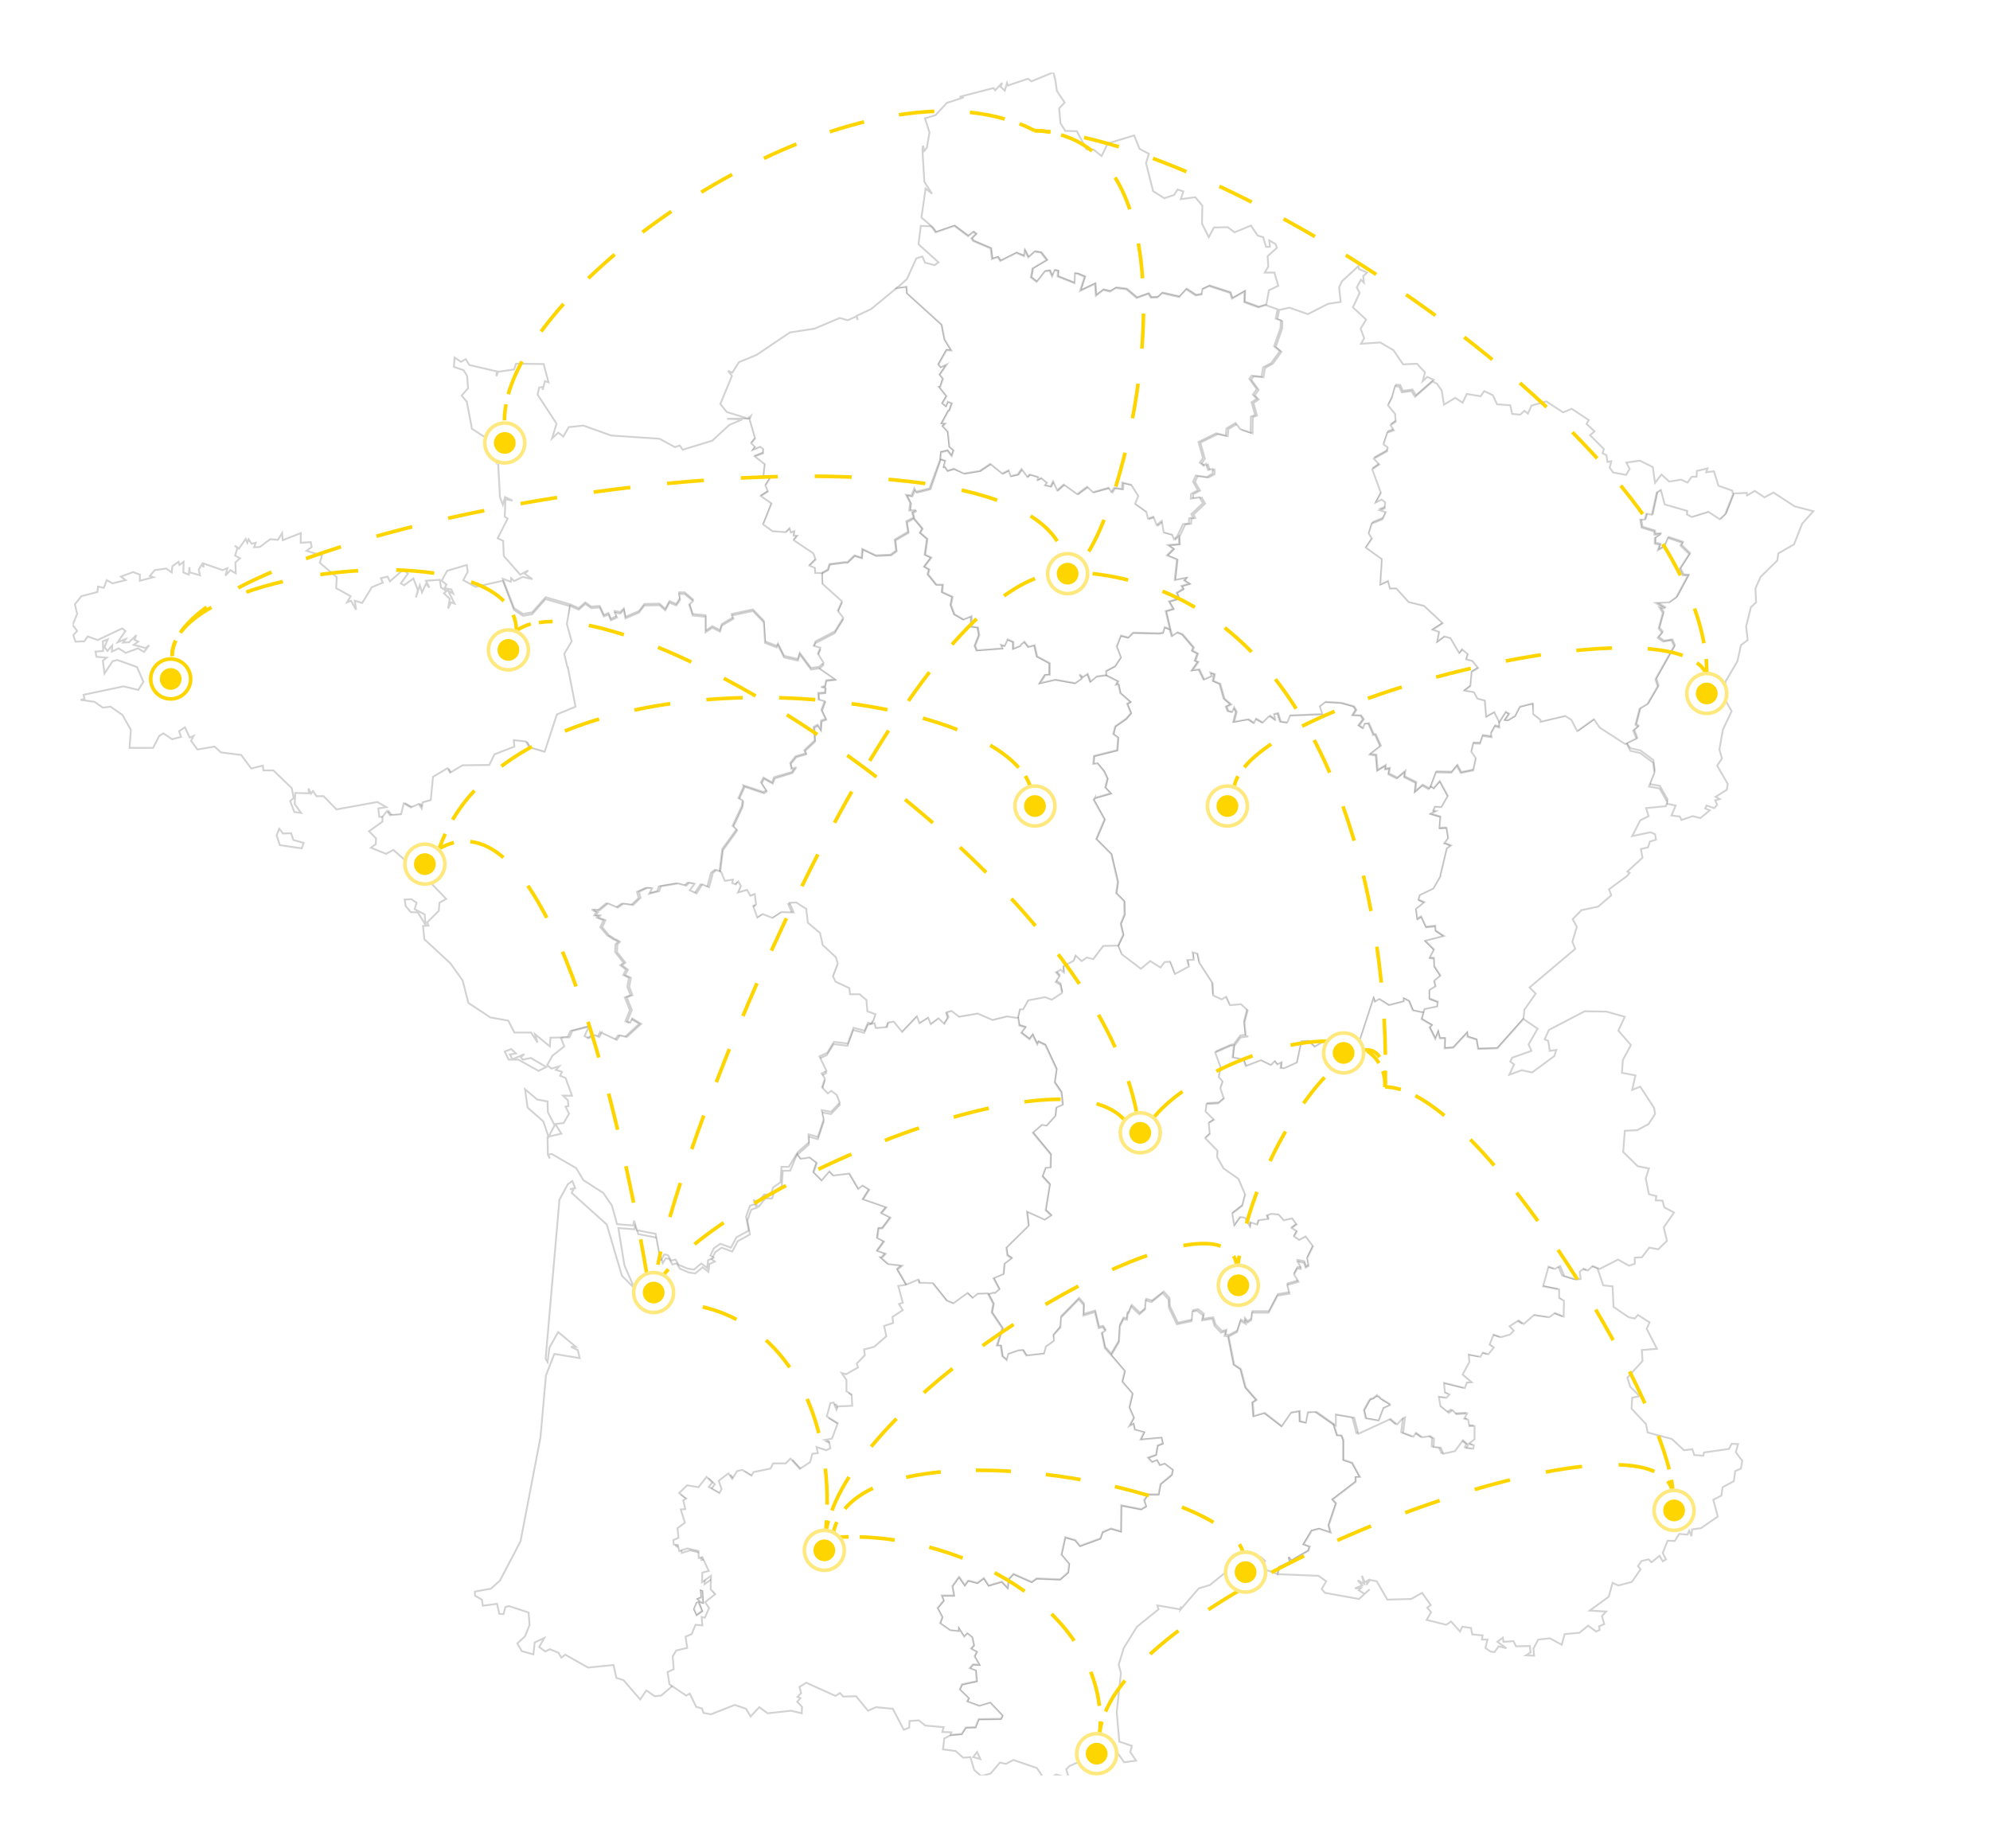 <?xml version="1.0" encoding="UTF-8"?>
<svg width="548" height="509" viewBox="0 0 548 509" fill="none" xmlns="http://www.w3.org/2000/svg">
<g clip-path="url(#clip0_60_1869)" filter="url(#filter0_d_60_1869)">
<path d="M447.787 204.655L450.888 203.148L450.002 200.93L451.243 199.866L450.622 199.334L451.774 194.899L453.901 193.658L456.736 188.78L456.116 186.829L461.255 177.693L460.546 176.097L458.243 176.452L456.736 175.387L457.888 173.968L457.002 172.815L458.154 168.558L457.179 166.962L458.774 167.316L456.205 165.809L459.926 165.631L461.875 164.212L465.065 158.27L463.647 158.181L462.761 156.496L465.42 152.328L463.027 150.022L463.47 149.223L459.572 147.893L458.597 150.288L456.825 151.263L457.268 149.756L455.939 149.489V147.893L457.534 146.829L455.85 147.006L455.762 146.119L452.306 145.055L451.952 142.838H453.192L453.635 141.241L455.141 141.507L456.47 135.388L457.622 134.678L458.686 138.669L464.888 140.443L464.799 141.419L466.128 142.128L470.736 140.709L473.837 142.749L475.343 141.33L477.47 135.92L481.014 135.742L481.103 136.452L483.229 135.21L485.887 136.984L488.368 135.654L494.216 139.467L499.355 140.798L496.254 144.257L494.039 149.933L489.698 152.416L489.432 154.367L484.824 158.891L483.406 162.084L483.584 165.897L482.166 167.228L480.837 172.549L481.28 176.274L479.419 177.693L478.445 182.128L475.166 187.715L474.9 192.505L476.85 195.875L474.457 200.93L473.483 206.429L474.192 208.913L472.862 210.864L475.786 215.919L475.521 217.516L472.419 219.467L473.571 220.088L472.331 220.443L472.862 221.684L472.065 222.571L469.939 221.862L469.584 222.66L470.825 223.192L468.255 225.321L466.128 224.788L463.027 225.853L462.584 224.877L460.28 224.611L461.432 221.862L458.863 221.329L459.217 220.176L457.091 216.451L454.167 215.919L455.673 212.106L455.319 209.356L451.774 206.695L449.028 206.075L447.787 204.655Z" fill="white" stroke="#1E1E1E" stroke-opacity="0.2" stroke-width="0.5"/>
<path d="M219.54 317.826L220.426 318.979L222.907 318.624L224.856 320.132L223.97 322.704L226.185 324.921L228.311 322.438L229.375 323.591L233.805 323.058L236.286 327.227L237.438 326.34L239.299 327.493L237.615 330.154L243.995 332.371L242.666 333.968L245.146 335.209L242.931 338.136L241.868 338.225L241.514 340.797L243.374 341.772L241.514 344.344L243.729 345.143L242.666 346.296H242.488L244.438 347.981L248.248 348.424L247.007 349.489L249.577 353.923L248.159 354.721L248.336 355.342L249.4 359.333L248.336 359.688L249.4 361.373L246.564 363.236L246.741 364.921L244.26 365.719L244.881 368.557L241.514 371.484L238.767 372.194L238.944 373.79L236.729 376.096L237.083 377.16L233.805 379.023L232.565 378.668L233.894 380.619V383.723L235.311 384.61L235.488 387.715L231.413 387.892L231.058 388.779L230.261 386.828L229.375 387.005L228.4 390.641L231.413 392.504L229.818 396.761L227.868 397.116L229.02 397.559L229.375 399.422L228.223 399.954L225.565 399.067L225.919 400.752L224.413 400.93L223.793 403.235L220.957 405.098L218.388 402.26L217.059 403.59H213.603L212.894 405.009L208.198 405.985L207.666 406.961L205.097 405.364L203.679 405.719L202.35 407.847L201.287 406.34L198.629 408.38L199.426 410.686L198.806 411.75L195.882 410.065L196.857 408.823L195.262 407.315L193.046 410.153L189.945 409.621L187.73 411.75L189.679 413.258L188.882 413.79L189.414 416.184L188.173 416.273L189.325 419.909L187.287 421.417L187.553 424.078L186.135 424.699L186.224 425.94L187.376 426.029L187.73 427.714L190.034 427.005L193.046 427.714L193.135 429.666L194.11 429.399L195.882 433.213L194.11 433.657L194.021 436.317L196.502 434.544L196.413 438.269L197.654 439.599L194.907 441.816L195.97 443.413L194.819 446.073L193.933 445.896L194.11 448.202L192.249 448.025L191.186 450.597L189.502 451.306L189.945 454.41L186.933 455.12L185.958 456.716L186.224 460.264L184.54 461.062L185.072 464.433L182.059 467.005L180.287 467.182L177.984 465.586L176.3 468.069L171.693 462.747L169.743 462.127L168.946 458.579L161.946 459.288L155.655 455.741L154.592 456.539L153.794 455.209L151.402 454.233L150.161 454.854L148.478 453.612L149.896 451.129L147.237 452.37L146.883 455.652L143.693 454.765L142.453 452.637L144.579 450.685L145.82 447.581L145.554 444.122L140.149 442.348L139.174 442.614L138.643 444.566L137.491 444.477L136.871 441.728L132.972 442.26L132.706 440.575L130.845 439.51L130.757 438.357L135.187 437.559L137.668 435.342L143.339 424.521L148.832 395.874L150.339 378.845L152.642 372.903L159.642 374.056L159.111 371.839L157.25 370.952H158.579L153.706 366.872L151.313 371.129L150.782 375.12L150.25 374.233L154.06 330.42L156.364 326.163L157.604 325.276L158.402 327.227L156.984 327.493L157.959 327.582L157.427 328.557L167.085 337.249L171.25 351.351L174.705 354.81L171.958 348.513L170.275 338.225L174.705 338.579L174.971 337.249L175.768 339.91L180.908 340.885L181.794 345.675L181.882 345.941L182.502 347.892L183.3 346.562L184.275 346.739L185.161 348.247L186.401 347.981L187.199 349.4L189.679 350.464L191.452 350.73L193.489 349.045L195.084 350.287L195.35 348.158L196.857 347.449L195.97 346.828L196.945 344.877L198.717 343.635L201.641 344.699L203.147 341.861L206.515 339.999L205.806 336.185L206.869 333.169L208.375 332.637L207.844 331.484L208.907 332.371L210.768 330.065H212.628L213.249 328.114L215.286 326.695L215.552 322.438H217.59L219.54 317.826ZM193.578 441.461L193.401 438.269L193.046 438.091L193.224 439.954L192.16 440.397L193.046 441.284L193.578 441.461ZM192.16 441.373L191.895 441.55L191.186 443.235L191.895 444.832L193.401 443.767L192.515 441.55L192.338 441.373H192.16Z" fill="white" stroke="#1E1E1E" stroke-opacity="0.2" stroke-width="0.5"/>
<path d="M280.234 280.221L280.854 277.56H281.74L283.158 275.076L287.765 274.19L289.626 274.899L292.462 273.037L292.019 270.819L290.689 270.021L291.753 268.425L290.778 267.36L292.107 266.651L292.905 267.36L292.816 265.675L295.651 264.167L296.183 262.748L297.866 264.256L299.284 263.28L301.056 263.724L303.803 260.088L307.879 259.999L308.854 262.305L314.081 266.296L316.651 264.167L319.486 265.941L320.638 264.433L322.144 264.345L323.473 267.715L327.283 265.675L326.84 263.901L328.613 263.813L328.347 261.773L329.676 262.127L330.207 264.7L333.84 270.287L334.018 273.657L336.321 274.722L337.562 274.012L338.625 276.318L341.638 276.052L343.498 277.737L342.612 281.107L342.967 284.832L343.675 284.921L341.549 285.187L339.777 287.582L339.511 287.671H339.157L334.904 289.533L336.41 293.613L335.878 296.362L336.941 297.604L336.321 299.467L337.296 302.305L335.701 303.635L332.511 303.812L332.245 305.941L334.549 308.247L333.131 309.045L333.397 312.061L332.157 313.214L335.524 316.673L335.435 318.447L337.119 321.551L341.195 324.389L343.055 328.735L342.258 331.839L339.511 333.968L340.043 337.16L341.638 334.943L343.055 335.12L344.296 337.426L344.384 336.273L346.245 336.983L346.599 335.83L349.258 335.475L348.903 334.5L350.144 334.056L352.182 334.234L353.599 335.83L355.903 335.298L357.144 336.983L355.814 337.959L357.232 338.846L356.435 340.265L357.764 341.24L359.624 340.265L361.662 342.925L360.068 346.207L360.422 348.336L359.624 348.779L359.181 347.36L357.409 347.005L358.295 348.602V349.045L357.321 348.956L356.435 350.553L357.675 352.593L354.574 353.48L355.194 355.874L351.916 356.406L349.435 361.107H344.916L344.65 363.147L343.587 363.857L342.967 363.147L343.144 364.211L341.726 363.413L340.752 366.429L338.448 367.67L337.473 367.493L337.739 366.251L336.498 366.606L334.726 364.743L334.106 362.792L331.271 363.236L331.537 361.817L329.942 360.575L328.613 360.841L328.435 363.413L324.36 364.3L322.144 359.688L322.056 357.471L320.461 355.697L317.271 358.18L315.676 357.737L315.499 360.22L313.904 361.551L311.689 359.422L310.891 361.373H310.537L310.36 363.058L309.385 362.881L308.411 364.832L308.145 369.178L306.018 372.814L304.335 370.952L303.449 366.783L304.423 366.162L303.803 365.187L302.651 365.364L301.588 360.93L298.398 361.905L298.487 358.978L297.158 357.471L292.284 362.437L292.107 365.187L290.158 367.67L290.512 369.355L288.297 370.952L287.677 372.903L282.804 373.435L281.829 371.927L280.677 372.016L277.842 372.992L277.399 374.677L276.158 373.613L275.715 370.686L274.652 370.597L276.158 365.808L273.234 361.462L273.677 359.067L272.171 356.229L273.589 355.874L273.943 355.963L275.183 354.899L273.589 351.883L276.335 350.73L276.601 347.892L278.55 346.384L277.399 345.586L277.133 343.457L283.247 337.426L282.804 333.524L287.677 335.741L289.449 334.588L287.943 333.169L289.095 326.074L287.057 323.857L287.943 321.462L289.272 321.373L289.36 317.826L284.398 311.795L286.879 309.666H287.057L288.208 309.843L290.601 307.183L290.867 304.877L292.639 304.078L292.284 300.708L290.424 297.959L290.955 294.322L287.854 287.671L285.993 286.784L285.639 287.493L284.398 284.921L283.512 286.074L281.209 284.3L282.361 282.793L280.677 282.26L280.234 280.221Z" fill="white" stroke="#1E1E1E" stroke-opacity="0.2" stroke-width="0.5"/>
<path d="M378.055 202.172L376.726 199.157L375.485 199.334L375.131 200.487L374.068 199.777L375.308 198.092L374.599 197.028L372.384 196.939L373.27 195.52L372.65 194.545L369.195 193.569L364.764 193.303L363.169 194.545L363.878 196.673L355.018 197.028L354.22 198.979L352.448 198.713L351.739 196.407L350.587 196.673L350.853 198.092L349.524 197.117L349.081 197.383L347.486 198.979L345.625 197.915L345.094 199.068L343.588 198.092L339.6 198.802L340.309 196.052L339.6 194.811L339.069 196.052L338.005 195.786L337.562 194.633L338.803 194.012L336.942 192.416L335.79 188.336L333.93 187.538L334.284 185.675L333.043 185.232L333.398 186.208L331.36 187.095L330.031 184.345L328.17 184.611L329.765 182.305L328.968 181.95L329.676 179.999L328.17 179.201L328.525 178.314L325.423 174.678L324.006 174.146L322.588 175.121L322.056 173.347L320.639 172.815L320.196 174.323L319.132 174.5L311.955 174.323L310.626 175.653L308.588 175.121L307.437 178.137L308.588 181.152L306.993 183.547L304.513 184.877V186.03L307.88 187.715L307.348 188.691L308.057 188.602L308.588 190.997L311.335 193.392L310.449 193.924L311.512 196.496L310.272 197.915L310.095 198.092L307.171 200.132L306.639 202.261L307.968 203.236L307.702 206.695L301.323 208.292L301.146 210.509L302.297 210.332L304.07 212.46L305.044 214.5L304.424 216.984L305.93 218.58L301.677 219.822V219.644L301.234 220.354L304.247 225.764L301.943 231.174L306.107 235.343L307.88 242.97L307.437 246.074L309.652 248.292L309.74 251.928L308.677 254.5L309.386 257.515L307.968 260.531L308.943 262.837L314.171 266.828L316.74 264.7L319.575 266.473L320.727 264.966L322.234 264.877L323.563 268.247L327.373 266.207L326.93 264.433L328.702 264.345L328.436 262.305L329.765 262.66L330.297 265.232L333.93 270.819L334.107 274.189L336.41 275.254L337.651 274.544L338.714 276.85L341.727 276.584L343.588 278.269L342.701 281.64L343.056 285.365L343.765 285.453L341.638 285.719L339.866 288.114L339.512 291.396L342.524 292.016L343.144 293.79L347.309 292.194L350.056 293.524L351.119 292.46L351.828 293.347L352.891 292.815L352.714 294.322L353.689 294.411L357.233 292.815L358.473 286.961L360.423 286.872L362.106 288.469L364.498 287.05L366.359 288.557L367.068 286.695L368.663 286.429L369.815 287.848L368.663 288.912L370.789 290.243L370.169 292.283L371.587 293.436L372.384 293.258L378.321 275.076L378.675 276.052L379.916 275.342L382.574 276.939L386.65 275.875V275.076L388.067 275.786L389.131 278.358L392.055 278.979L392.409 278.092L395.865 277.382L396.042 276.052L393.738 275.165V272.859L395.422 271.795L395.067 270.287L396.751 268.868L395.067 266.296L394.979 263.99L393.827 263.901L394.979 261.684L392.586 259.289L397.725 257.959L395.422 256.451L395.333 255.121L392.764 255.387L391.434 252.549L390.371 253.17L390.017 250.509L392.321 248.646L390.726 247.937L391.08 246.695L394.801 244.921L396.751 241.551V241.285L398.523 233.835L399.675 233.037L397.991 232.327H397.903L398.877 230.997L398.434 228.159L398.257 228.07L396.751 228.159H396.485L396.751 225.054L394.093 224.256L395.599 223.547L394.801 223.369L395.245 222.394L397.017 222.482L398.789 219.378L396.485 215.121L394.801 217.072L394.004 216.54L393.384 217.338L391.612 216.363L389.574 218.137L389.84 215.653L386.65 214.057L386.827 212.549L384.612 214.411L382.308 213.259L382.574 211.751L381.422 211.928V210.953L379.207 212.283L378.853 208.114L377.258 207.848L380.093 205.631L378.675 202.438H378.055V202.172Z" fill="white" stroke="#1E1E1E" stroke-opacity="0.2" stroke-width="0.5"/>
<path d="M76.885 228.247L77.948 229.578L80.163 229.489L80.783 231.352L83.619 232.15L83.087 233.658L77.062 232.771L76.176 230.11L76.885 228.247ZM77.682 146.829L77.859 148.78L82.821 146.829V149.489L85.568 149.312L85.834 150.642L84.416 151.707L88.669 153.037L88.049 154.988L92.745 158.979L92.568 161.995L96.555 164.212L95.581 165.897L96.644 165.454L98.061 167.937L97.707 165.454L99.745 166.075L102.403 161.729L105.416 160.487L104.884 159.245L106.745 158.802L107.365 160.132L111.086 156.851L112.327 158.004L110.378 160.665L111.264 161.197L113.833 159.334L115.074 162.527L114.542 164.567L115.605 161.197L116.226 163.148L117.289 160.842L118.263 161.818L117.289 159.955L121.099 159.689L121.453 161.818L122.96 162.793L122.251 163.414L123.846 164.922L123.403 167.582L124.2 165.897L125.175 166.252L123.403 162.704L124.82 163.503L124.289 162.35L122.428 161.995L122.96 161.019L121.63 159.955L123.137 157.206L128.542 155.609L128.808 157.472L127.567 159.778L130.934 161.64L138.466 159.955L141.567 168.026L144.048 169.622L146.529 169.179L150.25 165.01L156.984 166.962L156.541 172.194L157.87 176.984L155.832 180.443L156.63 183.902L156.807 184.079L158.933 194.988L153.794 197.117L150.427 207.405L146.174 206.163L145.288 204.567L141.921 204.212L142.098 205.986L136.605 208.114L135.187 211.041L127.833 211.13L124.377 213.17L123.668 211.928L119.681 214.323L119.15 220.443L116.934 221.063L116.669 222.749L115.871 221.507L113.656 222.482L111.707 221.329L110.998 224.345L107.897 224.611L107.099 223.458L105.859 225.054L104.441 224.966L104.175 222.66L106.39 222.305L103.909 220.886L92.656 222.926L89.112 219.29H87.163L86.188 217.87L85.657 218.58L84.948 217.161L85.125 218.491L81.315 218.403L81.138 221.418L82.91 223.901L81.049 223.635L79.897 220.62L80.872 219.822L80.34 217.072L75.29 212.194H72.543L72.366 210.864L69.176 211.662L66.429 207.937L60.847 207.228L59.075 205.631L54.379 206.429L52.607 204.035L53.316 202.704L52.252 203.148L50.923 200.31L49.328 201.374L49.86 202.97L47.379 203.591L44.987 201.995L43.835 202.704L42.151 205.986H35.683L36.038 201.019L33.734 196.939L30.455 194.633L28.329 194.899L26.025 193.303L22.215 192.771L23.278 192.505L23.013 191.352L34 189.046L38.075 190.021L39.493 187.804L37.721 183.724L32.316 181.773L30.987 182.128L28.772 185.498L28.329 181.95L29.392 181.152L26.557 180.886L26.291 179.467L28.418 179.29L28.329 176.629L29.658 176.097L28.772 178.225L29.569 179.29L30.898 177.782L30.81 179.467L32.671 178.58L34.62 179.822L37.987 178.58L39.67 179.556L41.088 177.693L40.113 178.491L36.835 177.605L38.075 176.718L37.012 176.186L37.544 174.944L35.506 176.895L33.911 176.984L34.62 176.008L32.405 176.895L34.531 173.791L33.645 173.081L26.911 176.274L24.165 175.299L23.19 176.629L20.797 176.718L20.177 174.944L21.241 173.791L20 172.106L21.241 169.09L20.62 166.429L22.392 164.212L26.823 163.059L27 161.551L28.595 161.906L29.392 159.778L30.987 160.665L34.62 159.778L33.291 158.802L36.658 157.56L38.519 158.27V159.955L42.24 158.979L41.265 158.625L42.594 157.028L45.784 156.585L47.291 157.649L47.468 155.964L49.151 154.722L49.417 155.609L50.569 154.722L50.48 157.649L51.987 158.27L52.164 156.23L52.252 157.649L55.088 158.447L54.733 156.851L55.619 155.432L56.062 156.23L55.974 155.166L61.29 157.028L62.619 156.496L62.088 158.536L63.417 157.028L64.923 157.915L64.834 154.9L66.075 153.747L64.746 153.037L65.366 150.908L64.657 150.288L65.809 151.086L67.67 148.425L68.113 149.489L68.467 148.514L69.265 149.755L70.416 149.489L69.974 150.731L71.568 150.642L74.404 148.514L76.53 148.691L77.682 146.829Z" fill="white" stroke="#1E1E1E" stroke-opacity="0.2" stroke-width="0.5"/>
<path d="M251.615 142.838L253.919 145.587L253.298 146.74L255.248 148.425L254.627 152.771L256.311 153.569L254.45 156.053L255.779 156.851L255.425 158.181L257.729 161.019H259.501L259.324 163.059L262.159 164.39L261.716 166.607L262.691 169.179L265.172 170.598L267.387 169.711L267.298 172.549L269.159 172.815L269.513 174.944L268.361 177.871L268.893 179.112L275.893 178.58L275.45 177.605L276.513 177.871L277.31 176.097L278.905 176.806V178.669L280.855 177.871L281.032 177.516L281.918 176.718L283.07 178.137L284.753 177.693L285.462 180.798L288.918 182.66V185.853L287.677 185.942L286.26 188.159L290.513 187.183L295.918 188.159L297.69 186.917L297.069 185.764L298.044 186.474L299.373 185.587L300.171 187.715L301.854 186.296L304.424 185.942L307.791 187.627L307.259 188.602L307.968 188.514L308.5 190.908L311.246 193.303L310.36 193.835L311.424 196.407L310.183 197.826L310.006 198.004L307.082 200.044L306.55 202.172L307.879 203.148L307.614 206.607L301.234 208.203L301.057 210.42L302.209 210.243L303.981 212.372L304.955 214.412L304.335 216.895L305.841 218.491L301.588 219.733V219.556L301.145 220.265L304.158 225.675L301.854 231.086L306.019 235.254L307.791 242.881L307.348 245.986L309.563 248.203L309.651 251.839L308.588 254.411L309.297 257.427L307.879 260.442L303.804 260.531L301.057 264.167L299.285 263.724L297.867 264.7L296.183 263.192L295.652 264.611L292.816 266.119L292.905 267.804L292.108 267.094L290.779 267.804L291.753 268.868L290.69 270.464L292.019 271.263L292.462 273.48L289.627 275.343L287.766 274.633L283.158 275.52L281.741 278.003H280.855L280.234 280.664L277.133 280.221L273.146 281.196L269.07 279.422L263.931 280.309L261.893 278.713L260.564 279.068L261.007 280.398L259.855 282.26L258.26 280.753L256.134 282.349L255.425 280.575L253.033 282.083L252.324 280.221L248.248 284.478L245.944 281.64L244.438 281.906L244.083 283.147L240.982 283.413L240.628 282.083L239.476 282.349L240.185 281.462L240.716 279.777L238.501 278.979L238.235 275.875L236.375 274.278H233.717L233.539 272.593L229.729 270.731L229.021 269.223L230.35 265.764L229.818 263.99L226.185 260.62L225.476 257.338L222.109 254.5L221.666 250.686L218.919 248.912L217.059 249.001L218.211 251.662L214.844 251.573L212.363 253.17L209.705 252.105L208.198 253.081L207.046 249.888L207.844 249.445L207.489 246.607L206.249 247.05L205.363 245.454L202.882 246.163L203.679 244.389L202.971 243.148L202.262 243.946L201.287 243.591L201.464 242.615L199.249 242.97L198.274 240.575L199.072 234.19L202.971 228.78L201.907 227.804L204.477 222.305L204.654 220.797L203.502 220.176L204.92 217.072L204.831 216.629L210.413 218.491L211.122 218.048L209.705 215.831L210.413 214.5L212.806 215.831L213.337 214.412L218.211 212.904L219.008 211.751L218.122 212.017L217.768 210.42L219.274 208.558L222.021 207.76L221.666 206.873L224.502 204.212L224.236 200.487L225.299 199.866L226.097 201.108L226.274 198.713L227.514 198.27L226.362 195.786L227.248 193.392L225.565 192.948L225.476 191.086L227.248 190.908L227.337 189.667L226.185 189.401L227.16 189.134L227.514 187.538L229.907 187.272L225.565 184.256L226.717 183.192L225.122 180.62L225.831 179.024L223.97 178.403L224.502 177.161L229.818 174.412L232.122 170.687L230.615 168.647L231.767 166.075L226.362 161.197L226.274 158.004L228.046 157.028L228.489 155.52L232.653 154.988H233.451L235.4 153.126L237.349 153.747L237.615 151.352L241.337 153.126L245.413 152.948L246.919 151.884L246.564 148.869L250.197 146.74L249.754 143.902L251.615 142.838Z" fill="white" stroke="#1E1E1E" stroke-opacity="0.2" stroke-width="0.5"/>
<path d="M374.245 74.102L376.46 75.077L375.396 76.053L375.574 77.827L374.776 77.029L373.624 79.157L374.422 80.665L372.561 84.656L376.194 88.026L374.688 90.51L375.662 93.17L374.776 94.678L380.093 94.323L383.725 96.452L386.384 100.354L390.194 100.177L392.409 102.572L391.788 104.966L393.029 103.813L394.801 104.612L389.928 108.869L388.953 107.272L386.295 107.627L385.586 106.031L384.434 105.942L383.637 108.78L383.548 109.135L382.485 111.175L384.434 113.569L384.611 115.698L383.194 116.674L384.08 118.093L382.308 118.714L381.244 121.906L382.396 122.793L382.219 123.858L378.586 125.898L380.093 127.494L378.143 128.824L380.536 135.299L379.118 137.96L380.713 137.161L381.687 137.871L381.599 139.556L380.181 140.088L381.865 140.62L380.979 142.571L378.143 143.724L377.877 144.168L377.08 146.74L377.966 148.159L376.283 150.642L380.713 153.835L380.27 160.842L382.396 159.866L382.928 161.906H384.7L388.067 165.631L392.32 166.696L397.459 171.485L394.712 173.259L396.485 173.88L395.953 176.54L397.902 175.121L399.586 175.565L401.978 179.645L402.776 178.669L404.37 179.999L403.927 181.418L405.611 181.862L407.206 183.813L405.434 184.877L405.079 188.78L403.484 190.021L406.054 190.465L407.029 192.239L409.067 192.771L409.421 197.205L411.636 195.964L413.054 198.713V200.132L411.813 199.777L410.75 201.729L410.927 202.793L408.446 202.438L407.737 204.567L405.877 204.478L405.345 206.784L406.586 208.558L405.877 211.928L402.421 212.638L401.358 210.686L399.852 212.549L395.599 212.46L394.181 216.274L393.561 217.072L391.788 216.097L389.751 217.87L390.016 215.387L386.827 213.791L387.004 212.283L384.789 214.145L382.485 212.992L382.751 211.485L381.599 211.662V210.686L379.384 212.017L379.029 207.848L377.434 207.582L380.27 205.365L378.852 202.172H378.32L376.991 199.157L375.751 199.334L375.396 200.487L374.333 199.777L375.574 198.092L374.865 197.028L372.65 196.939L373.536 195.52L372.916 194.545L369.46 193.569L365.03 193.303L363.435 194.545L364.144 196.673L355.283 197.028L354.486 198.979L352.713 198.713L352.005 196.407L350.853 196.673L351.119 198.092L349.789 197.117L349.346 197.383L347.752 198.979L345.891 197.915L345.359 199.068L343.853 198.092L339.866 198.802L340.575 196.052L339.866 194.811L339.334 196.052L338.271 195.786L337.828 194.633L339.068 194.013L337.208 192.416L336.056 188.336L334.195 187.538L334.549 185.676L333.309 185.232L333.663 186.208L331.625 187.095L330.296 184.345L328.436 184.611L330.03 182.305L329.233 181.95L329.942 179.999L328.436 179.201L328.79 178.314L325.689 174.678L324.271 174.146L322.853 175.121L322.322 173.347L321.17 168.381L323.208 167.76L322.056 165.72L324.803 164.922L324.183 163.325L325.955 162.261L325.512 161.463L327.638 160.842L326.22 159.955L326.752 159.245L323.651 159.866L324.271 154.19L321.524 153.037L323.296 151.263L321.79 150.199L324.891 149.933L324.803 147.804L326.398 144.434L327.993 144.257L328.081 142.838L329.144 142.66L328.701 141.685L331.891 138.669L330.917 137.073L328.524 137.427L328.613 136.097L330.473 135.121L329.056 132.727L329.853 131.042L332.866 131.485L334.461 130.598V129.356L333.22 129.623L332.6 127.937L331.98 128.47L330.917 127.583L331.803 126.341L330.562 121.906L335.435 119.512L338.094 120.133L338.271 118.181L340.752 116.674L342.081 118.359L344.916 119.334L345.005 114.9L346.157 114.456L345.182 110.997L346.6 110.022L345.536 108.869L346.6 107.361L344.562 104.523L345.182 103.636L347.929 103.902L348.372 101.33L350.498 100.177L352.891 96.895L351.296 95.565L353.068 90.51L353.157 88.47L351.739 87.938L352.27 85.366L355.106 84.745L360.156 86.519L365.738 83.68L369.194 83.148L368.751 79.157L369.549 77.472L374.067 73.303L374.245 74.102Z" fill="white" stroke="#1E1E1E" stroke-opacity="0.2" stroke-width="0.5"/>
<path d="M412.788 198.891L414.56 196.052L415.535 196.585L414.383 198.27L415.18 198.358L417.13 197.205L418.459 194.633L422.003 193.746L422.092 193.835L422.535 196.673L424.572 198.27V198.536L431.395 196.939L433.079 198.004L434.673 201.108L439.281 197.826L440.876 200.132L447.876 204.656L448.939 206.784L451.686 207.405L455.23 210.066L455.584 212.815L454.078 216.629L457.002 217.161L459.129 220.886L458.774 222.039L453.281 222.571L453.989 224.788L451.686 225.941L449.471 230.287L454.521 229.223L455.762 229.755L456.027 231.263L454.344 231.795L453.812 233.392L451.863 233.835L452.306 236.23L448.142 240.043L448.762 240.398L448.053 241.285L443.091 244.921L443.711 246.607L440.078 249.711L435.471 250.686L433.079 253.17L434.23 255.298L432.99 259.378L433.787 261.329L421.205 271.972L422.889 273.657L419.788 278.092L419.522 280.575L412.345 288.646L407.029 288.824L406.586 286.252L404.105 285.453L404.016 284.389L400.206 288.469L397.814 288.646L397.902 285.897H396.485L396.042 284.123L395.333 286.074L393.738 282.881L394.269 282.26L391.434 280.575L391.966 278.801L392.32 277.915L395.776 277.205L395.953 275.875L393.649 274.988V272.682L395.333 271.618L394.978 270.11L396.662 268.691L394.978 266.119L394.89 263.813L393.738 263.724L394.89 261.507L392.497 259.112L397.636 257.782L395.333 256.274L395.244 254.944L392.675 255.21L391.345 252.371L390.282 252.992L389.928 250.332L392.231 248.469L390.637 247.76L390.991 246.518L394.712 244.744L396.662 241.374V241.108L398.434 233.658L399.586 232.859L397.902 232.15H397.814L398.788 230.819L398.345 227.981L398.168 227.893L396.662 227.981H396.396L396.662 224.877L394.004 224.079L395.51 223.369L394.712 223.192L395.155 222.216L396.928 222.305L398.7 219.201L396.485 215.121L394.801 217.072L394.004 216.54L395.421 212.726L399.674 212.815L401.181 210.953L402.244 212.904L405.699 212.194L406.408 208.824L405.168 207.05L405.699 204.744L407.56 204.833L408.269 202.704L410.75 203.059L410.573 201.995L411.636 200.044L412.877 200.398L412.788 198.891Z" fill="white" stroke="#1E1E1E" stroke-opacity="0.2" stroke-width="0.5"/>
<path d="M259.057 126.518L260.387 126.962L259.944 128.647H260.298L261.007 129.711L262.779 129.179L265.703 130.421L270.045 129.711L272.969 127.76L276.247 130.421L278.019 129.534L278.551 131.13L280.5 130.687L281.563 129.179L283.158 131.308L283.778 130.687L286.171 131.396L285.994 132.106L286.968 131.662L288.563 132.993L288.031 133.614L289.538 133.968L290.247 132.549L291.398 135.033L293.259 133.436L296.981 136.097L299.727 134.057L301.322 135.565L305.664 134.412L306.373 135.565L307.17 134.412L309.297 134.767L309.385 132.993L311.866 133.614L313.816 136.718L312.93 138.846L316.031 141.064L316.562 142.926L318.069 142.394L318.955 144.7L320.372 143.547L320.904 146.651L323.208 147.272L323.739 148.514L324.626 147.716L324.714 149.844L321.613 150.11L323.119 151.175L321.347 152.948L324.094 154.101L323.474 159.778L326.575 159.157L326.043 159.866L327.461 160.753L325.334 161.374L325.777 162.172L324.005 163.237L324.626 164.833L321.879 165.631L323.031 167.671L320.993 168.292L322.145 173.259L320.727 172.727L320.284 174.234L319.221 174.412L312.044 174.234L310.714 175.565L308.677 175.033L307.525 178.048L308.677 181.064L307.082 183.458L304.601 184.789V185.942L302.031 186.296L300.348 187.715L299.55 185.587L298.221 186.474L297.246 185.764L297.867 186.917L296.095 188.159L290.69 187.183L286.437 188.159L287.854 185.942L289.095 185.853V182.66L285.639 180.798L284.93 177.693L283.247 178.137L282.095 176.718L281.209 177.516L281.032 177.871L279.082 178.669V176.806L277.487 176.097L276.69 177.871L275.627 177.605L276.07 178.58L269.07 179.112L268.538 177.871L269.69 174.944L269.336 172.815L267.475 172.549L267.564 169.711L265.348 170.598L262.868 169.179L261.893 166.607L262.336 164.39L259.501 163.059L259.678 161.019H257.906L255.602 158.181L255.956 156.851L254.627 156.053L256.488 153.569L254.804 152.771L255.425 148.425L253.475 146.74L254.096 145.587L251.792 142.838L251.437 141.33L252.412 140.709L250.64 140.886L250.906 138.758L249.754 136.54L251.26 136.718L252.058 134.767L252.501 135.654H252.678L256.222 134.767L259.057 126.518Z" fill="white" stroke="#1E1E1E" stroke-opacity="0.2" stroke-width="0.5"/>
<path d="M306.019 373.258L308.145 369.621L308.411 365.276L309.386 363.324L310.36 363.502L310.538 361.817H310.715L311.512 359.865L313.728 361.994L315.322 360.664L315.5 358.18L317.095 358.624L320.196 356.14L321.791 357.914L321.879 360.131L324.094 364.743L328.17 363.857L328.347 361.284L329.676 361.018L331.271 362.26L331.006 363.679L333.841 363.236L334.461 365.187L336.233 367.049L337.474 366.695L337.208 367.936L338.183 368.114L339.689 375.83L341.55 377.072L342.879 382.127L345.891 385.586L344.828 386.295L345.094 390.02L348.106 389.134L352.803 392.77L355.372 389.045L357.764 388.601L357.853 391.44L359.448 391.794L359.98 388.956L361.929 388.69L367.245 392.415L368.131 395.253L369.372 395.342L369.903 396.672V402.083L372.296 402.881L374.422 406.783L373.27 406.872V408.114L366.891 412.992L367.865 414.056L365.828 420.087L366.359 422.127L363.169 421.062L361.131 421.595L358.916 425.32L360.6 425.941L360.245 427.093L355.549 429.843L354.84 428.867L355.195 430.198L352.182 431.617L351.828 433.568L348.284 432.238L347.663 431.085L348.372 429.932L347.22 428.867L342.258 429.222L333.132 436.583L330.12 437.47L325.069 443.324L325.246 442.437L324.98 443.235L318.689 442.171L319.044 443.235L313.107 448.025L309.474 453.878L308.057 458.49L308.677 460.796L307.525 471.528L308.234 479.687L311.69 480.84L311.247 482.526L312.841 484.92L309.563 485.364L307.88 482.969L305.133 483.324L304.424 482.526L303.361 483.856L300.525 483.767L298.31 486.073L296.627 485.452L294.5 486.428L293.614 487.315L294.323 489.621L290.779 488.734L289.095 489.976L287.323 489.621L285.551 486.96L279.083 484.743L277.045 485.807L275.361 485.452L272.792 488.468L270.222 489.177L268.273 487.492L267.21 483.945L265.26 484.122L263.134 482.26L259.678 481.816L260.033 478.801L261.805 477.914L264.817 477.648L265.969 475.874L268.627 475.785L269.513 473.568L275.627 473.479L276.07 472.592L272.703 469.044L269.691 469.931L266.324 468.69L266.767 467.803L264.286 465.408L264.906 463.989L268.982 463.102L268.716 460.175L267.032 459.555L267.918 458.49L269.691 458.579L268.362 456.273L268.982 455.031L267.387 454.144L268.184 453.257L267.741 451.04L266.412 449.976L265.526 450.863L264.108 448.645V449.355L261.627 449.089L258.881 447.138L259.501 445.453L258.172 442.969L259.855 440.929L259.324 439.51H262.691L262.248 436.938L264.108 434.366L265.703 436.672L266.589 435.43H266.767L269.159 436.051L270.931 434.721L272.26 436.761L275.893 435.697L277.488 437.382L277.754 434.987L279.083 433.568L284.133 435.785L285.462 434.81L291.931 435.076L294.146 433.124L294.412 430.819L292.285 428.246L293.348 423.457L296.095 424.255L297.424 425.852L303.006 423.812L303.626 422.038L305.93 421.062L308.677 421.861L308.766 414.677L314.259 415.741L315.588 414.943L315.057 413.258L316.12 411.661H319.044L319.575 408.823L322.677 406.251L322.942 404.921L320.727 403.236L319.398 403.679L318.601 402.26L317.272 402.792L316.12 401.55L318.335 400.752L318.778 398.18L320.196 397.648L319.841 396.052L314.082 396.584L315.057 394.544L312.487 393.834L312.133 392.238L310.981 392.859L312.221 390.553L310.981 387.715L311.867 383.901L309.031 380.619L309.74 377.692L306.019 373.258ZM268.007 483.945L269.956 484.477L269.07 482.526L268.007 483.945Z" fill="white" stroke="#1E1E1E" stroke-opacity="0.2" stroke-width="0.5"/>
<path d="M239.653 282.083L240.805 281.817L241.159 283.147L244.26 282.881L244.615 281.64L246.121 281.373L248.425 284.212L252.501 279.954L253.209 281.817L255.602 280.309L256.311 282.083L258.437 280.487L260.032 281.994L261.184 280.132L260.741 278.801L262.07 278.447L264.108 280.043L269.247 279.156L273.323 280.93L277.31 279.954L280.411 280.398L280.677 282.438L282.361 282.97L281.209 284.478L283.512 286.252L284.399 285.099L285.639 287.671L285.993 286.961L287.854 287.848L290.955 294.5L290.424 298.136L292.284 300.886L292.639 304.256L290.867 305.054L290.601 307.36L288.209 310.021L287.057 309.843H286.879L284.399 311.972L289.36 318.003L289.272 321.551L287.943 321.639L287.057 324.034L289.095 326.251L287.943 333.347L289.449 334.766L287.677 335.919L282.804 333.701L283.247 337.604L277.133 343.635L277.399 345.763L278.551 346.562L276.601 348.069L276.335 350.908L273.589 352.061L275.184 355.076L273.943 356.14L273.589 356.052L272.171 356.406L269.424 356.495L268.007 357.648L266.589 356.318L262.69 359.156L260.829 358.358L257.019 353.657L253.298 353.568L253.032 352.681L249.754 354.1L247.184 349.666L248.425 348.602L244.615 348.158L242.665 346.473H242.843L243.906 345.32L241.602 344.522L243.463 341.95L241.602 340.974L241.957 338.402L243.02 338.313L245.235 335.387L242.754 334.145L244.083 332.548L237.703 330.331L239.387 327.67L237.526 326.517L236.374 327.404L233.893 323.236L229.463 323.768L228.4 322.615L226.273 325.098L224.058 322.881L224.944 320.309L222.995 318.801L220.514 319.156L219.628 318.003L222.729 315.254L222.641 313.036L225.21 313.746L226.805 308.956L226.273 306.384L228.843 306.828L231.235 304.345L230.438 302.216L228.932 301.063L227.957 301.773L226.362 300.087L227.071 297.693L226.185 296.274L227.514 295.564L225.565 291.573L227.691 290.597L229.552 287.582L233.362 288.025L234.957 283.679L237.969 284.478L238.944 282.26L239.653 282.083Z" fill="white" stroke="#1E1E1E" stroke-opacity="0.2" stroke-width="0.5"/>
<path d="M395.687 105.676L397.016 107.538L397.637 111.441L400.738 109.578L402.776 110.909L403.928 108.514L407.738 109.135L408.712 107.716L411.105 108.869L412.256 111.352L415.889 111.618L416.421 114.013L418.636 114.19L419.788 113.126L420.763 113.924L421.737 111.707L425.813 110.554L430.421 113.569L432.813 112.594L437.509 115.698L436.889 116.762L439.104 118.802L437.863 119.867L441.674 123.68L441.319 124.833L442.382 125.365L442.648 127.228L443.711 127.051L443.268 128.824L444.243 130.155L447.787 130.776L448.762 129.179L447.876 127.405L451.597 126.873L455.142 128.647L455.762 132.993L457.534 130.687L459.66 132.638L462.939 132.106L464.711 132.904L465.863 131.308H467.192L467.281 129.711L470.204 129.002L469.85 130.066L471.977 129.8L473.217 133.791L477.027 135.121L477.204 136.186L475.078 141.596L473.571 143.015L470.47 140.975L465.863 142.394L464.534 141.685L464.622 140.709L458.42 138.935L457.357 134.944L456.205 135.654L454.876 141.773L453.369 141.507L452.926 143.104H451.686L452.04 145.321L455.496 146.385L455.585 147.272L457.268 147.095L455.673 148.159V149.756L457.002 150.022L456.559 151.529L458.331 150.554L459.306 148.159L463.205 149.489L462.762 150.288L465.154 152.594L462.496 156.762L463.382 158.447L464.8 158.536L461.61 164.478L459.66 165.897L455.939 166.075L458.509 167.582L456.914 167.228L457.888 168.824L456.736 173.081L457.622 174.234L456.471 175.653L457.977 176.718L460.281 176.363L460.989 177.959L455.85 187.095L456.471 189.046L453.635 193.924L451.509 195.165L450.357 199.6L450.977 200.132L449.737 201.197L450.623 203.414L447.521 204.922L440.522 200.398L438.927 198.092L434.319 201.374L432.724 198.27L431.041 197.205L424.218 198.802V198.27L422.18 196.673V193.835L422.092 193.746L418.547 194.633L417.218 197.205L415.269 198.358L414.472 198.27L415.624 196.585L414.649 196.052L412.877 198.891L411.459 196.141L409.244 197.383L408.889 192.948L406.852 192.416L405.877 190.642L403.307 190.199L404.902 188.957L405.257 185.055L407.029 183.99L405.434 182.039L403.75 181.596L404.193 180.177L402.598 178.846L401.801 179.822L399.409 175.742L397.725 175.299L395.776 176.718L396.308 174.057L394.535 173.436L397.282 171.662L392.143 166.873L387.89 165.809L384.523 162.084H382.751L382.219 160.044L380.093 161.019L380.536 154.013L376.105 150.82L377.789 148.336L376.903 146.917L377.7 144.345L377.878 144.168L380.713 143.015L381.599 141.064L379.915 140.532L381.333 139.999L381.422 138.314L380.447 137.605L378.852 138.403L380.27 135.742L377.878 129.268L379.827 127.937L378.321 126.341L381.953 124.301L382.131 123.237L380.979 122.35L382.042 119.157L383.814 118.536L382.928 117.117L384.346 116.141L384.169 114.013L382.219 111.618L383.283 109.578L383.371 109.224L384.169 106.385L385.32 106.474L386.029 108.071L388.687 107.716L389.662 109.312L394.535 105.055L395.687 105.676Z" fill="white" stroke="#1E1E1E" stroke-opacity="0.2" stroke-width="0.5"/>
<path d="M192.249 441.284L192.426 441.461L193.312 443.679L191.806 444.743L191.097 443.147L191.806 441.461L192.071 441.284H192.249ZM193.4 438.269L193.578 441.461L192.957 441.284L192.071 440.397L193.135 439.954L192.957 438.091L193.4 438.269ZM249.576 353.834L252.855 352.415L253.121 353.302L256.842 353.391L260.652 358.18L262.513 358.978L266.411 356.14L267.829 357.471L269.247 356.318L271.993 356.229L273.5 359.067L273.057 361.462L275.981 365.808L274.474 370.597H275.538L275.981 373.524L277.221 374.588L277.664 372.903L280.5 371.927L281.651 371.839L282.626 373.346L287.499 372.814L288.031 370.863L290.246 369.267L290.158 367.67L292.018 365.63L292.196 362.881L297.069 357.914L298.398 359.422L298.309 362.349L301.499 361.373L302.562 365.808L303.714 365.542L304.334 366.517L303.36 367.138L304.246 371.307L305.929 373.169L309.739 377.604L309.031 380.53L311.866 383.812L310.98 387.626L312.22 390.464L310.98 392.77L312.132 392.149L312.486 393.745L315.056 394.455L314.081 396.495L319.84 395.963L320.195 397.559L318.777 398.091L318.334 400.663L316.119 401.462L317.271 402.703L318.6 402.171L319.397 403.59L320.727 403.147L322.942 404.832L322.676 406.162L319.575 408.734L319.043 411.572H316.119L315.056 413.169L315.587 414.854L314.258 415.652L308.765 414.588L308.676 421.772L305.929 420.974L303.626 421.949L303.005 423.723L297.423 425.763L296.094 424.167L293.347 423.368L292.284 428.158L294.411 430.73L294.145 433.036L291.93 434.987L285.462 434.721L284.132 435.697L279.082 433.479L277.753 434.898L277.487 437.293L275.892 435.608L272.259 436.672L270.93 434.632L269.158 435.963L266.766 435.342H266.589L265.702 436.583L264.108 434.277L262.247 436.849L262.69 439.422H259.323L259.855 440.841L258.171 442.88L259.5 445.364L258.88 447.049L261.627 449L264.108 449.266V448.557L265.525 450.774L266.411 449.887L267.74 450.951L268.183 453.169L267.386 454.056L268.981 454.943L268.361 456.184L269.69 458.49L267.918 458.401L267.032 459.466L268.715 460.087L268.981 463.013L264.905 463.9L264.285 465.319L266.766 467.714L266.323 468.601L269.69 469.843L272.702 468.956L276.069 472.503L275.626 473.39L269.513 473.479L268.626 475.696L265.968 475.785L264.816 477.559L261.804 477.825L261.981 477.115L259.5 477.027L259.855 475.696L254.804 475.253L253.032 473.834L250.462 474.011L250.374 475.874L248.867 476.406L245.855 470.641L241.247 470.197L239.032 471.173L235.754 467.182L232.21 467.271L231.324 466.295L230.083 467.093L222.02 463.457L220.159 464.61L220.602 466.295L219.628 467.359L220.425 467.714L219.539 468.69L220.868 470.109L220.78 471.883L217.856 471.173L211.387 471.883L209.084 470.197L206.691 472.769L205.451 470.641L202.35 469.577L195.793 472.149L193.755 471.794L193.312 470.552L191.717 470.109L189.945 466.472L188.97 467.005L184.363 463.9L183.831 460.53L185.515 459.732L185.249 456.184L186.223 454.588L189.236 453.878L188.793 450.774L190.476 450.064L191.54 447.492L193.4 447.67L193.223 445.364L194.109 445.541L195.261 442.88L194.198 441.284L196.945 439.067L195.704 437.736L195.793 434.011L193.312 435.785L193.4 433.124L195.173 432.681L193.4 428.867L192.426 429.133L192.337 427.182L189.325 426.473L187.021 427.182L186.666 425.497L185.515 425.408L185.426 424.167L186.844 423.546L186.578 420.885L188.616 419.377L187.464 415.741L188.704 415.652L188.173 413.258L188.97 412.725L187.021 411.218L189.236 409.089L192.337 409.621L194.552 406.783L196.147 408.291L195.173 409.533L198.097 411.218L198.717 410.153L197.919 407.847L200.577 405.807L201.641 407.315L202.97 405.187L204.388 404.832L206.957 406.428L207.489 405.453L212.185 404.477L212.894 403.058H216.349L217.678 401.728L220.248 404.566L223.083 402.703L223.704 400.397L225.21 400.22L224.855 398.535L227.514 399.422L228.665 398.89L228.311 397.027L227.159 396.584L229.108 396.229L230.703 391.972L227.691 390.109L228.665 386.473L229.551 386.295L230.349 388.247L230.703 387.36L234.691 387.182L234.513 384.078L233.096 383.191V380.087L231.767 378.136L233.007 378.491L236.285 376.628L235.931 375.564L238.146 373.258L237.969 371.661L240.716 370.952L244.083 368.025L243.463 365.187L245.943 364.389L245.766 362.703L248.602 360.841L247.538 359.156L248.602 358.801L247.538 354.81L247.361 354.189L249.576 353.834Z" fill="white" stroke="#1E1E1E" stroke-opacity="0.2" stroke-width="0.5"/>
<path d="M290.601 21.951L291.044 25.055L293.171 28.248L291.664 29.845L292.019 33.925L293.348 36.053L296.538 36.142L299.196 41.109L301.145 41.197L303.36 42.971L305.044 39.512L312.309 37.295L313.816 41.02L316.385 42.35L315.588 44.922L317.537 52.638L320.638 54.59L323.297 53.703L324.271 52.195L325.866 52.727L325.157 54.856L329.144 54.324L331.094 56.63L331.005 61.596L332.866 65.321L334.284 62.661L338.094 62.572L339.954 63.991L344.473 62.128L346.334 64.878L347.84 65.321L348.638 67.982H349.701L349.524 66.208L351.207 67.184L351.65 68.248L349.081 70.554L349.258 73.392L348.283 75.077H350.941L352.005 78.714L349.435 79.955L348.726 83.858L346.688 84.479L342.79 83.06L342.878 80.133L339.423 82.084L338.891 80.487L333.132 78.625L331.271 79.512L331.094 80.931L329.41 81.197L326.841 79.512L324.891 81.641L320.195 80.576L318.955 81.729L317.094 81.818L316.385 80.754L313.195 81.907L310.36 79.512L307.436 79.157L305.841 80.133L303.981 79.689L301.943 81.286L301.677 78.004L297.601 79.955L298.841 76.142L296.981 75.343L296.183 75.255L296.095 77.915L291.399 76.053L291.487 74.545L290.601 74.368L289.892 76.053L289.183 74.457L287.943 74.634L285.639 77.561L284.044 76.319L284.487 73.836L288.386 71.53L286.791 69.49L285.108 69.224L283.335 70.82L282.361 68.958L282.184 70.465L280.057 69.579L275.627 71.796L274.918 70.731L273.323 71.264L272.969 68.337L268.184 66.297L267.652 65.587L268.893 64.346L268.184 63.813L266.766 64.966L262.956 62.128L257.817 63.902L256.931 62.661L253.741 59.911L254.893 51.929L256.665 53.348L254.539 50.066L254.007 41.02L254.184 40.133L254.539 41.552L255.248 40.665L255.956 36.497L254.716 32.594L257.64 31.707L260.741 28.337L265.349 26.829L264.285 26.652L273.589 24.257L274.032 24.878L275.981 22.838L275.538 23.902L276.69 24.967L277.31 22.838L277.576 23.548L283.07 21.685L284.044 22.395L290.069 19.911L290.601 21.951Z" fill="white" stroke="#1E1E1E" stroke-opacity="0.2" stroke-width="0.5"/>
<path d="M125.174 98.492L126.946 99.645L128.275 98.935L129.25 100.532L136.87 102.306L136.693 103.636L137.136 102.394L141.566 101.773L142.098 100.177L149.718 100.266L151.047 105.321L150.072 104.966L149.452 107.361V106.563L148.478 106.74L148.034 108.691L153.262 116.674L152.022 120.753L153.705 119.157L155.123 120.221L156.629 117.649L160.616 117.206L168.325 119.955L181.616 120.842L185.869 123.148L187.198 122.705L187.996 123.858L196.147 121.374L200.843 117.028L204.388 115.521L200.223 115.343L206.603 115.255L208.109 120.487L207.046 121.818L208.109 122.882L207.577 123.592L209.527 122.793L210.324 123.414V124.567L208.02 125.454L210.767 127.583L210.413 130.776L212.185 131.485L210.944 133.436L211.653 135.121L209.704 136.363L212.628 138.403L210.324 144.168L212.894 146.03L216.527 146.297L217.59 145.232L217.944 146.385L218.919 146.03L218.742 147.272H219.716L218.742 148.514L224.147 152.15L224.767 153.835L223.083 155.52L224.59 156.141L224.678 157.56H226.362L226.45 160.753L231.855 165.631L230.703 168.203L232.21 170.155L229.906 173.88L224.59 176.629L224.058 177.871L225.919 178.403L225.21 179.999L226.805 182.571L225.564 183.636L223.349 183.99L220.248 179.822L219.716 181.507L215.906 180.62L214.223 177.25L213.868 177.871L210.679 176.629L210.324 170.953L207.312 167.849L201.552 169.09L201.995 169.977L198.805 171.84L198.274 173.525L196.147 172.46L194.287 173.702V169.445L190.742 169.09L189.768 166.075L190.831 165.099L188.527 163.148H187.021L187.287 164.744L186.223 166.341L184.363 165.543L183.211 167.671L181.616 166.252L177.452 166.341L175.945 168.292L172.224 169.888L171.781 167.582L170.806 168.558L169.3 168.292L169.92 169.622L168.237 170.421L167.528 168.824L166.287 169.356L165.135 166.873L162.832 167.05L161.148 165.897L159.376 167.494L156.984 166.429L150.25 164.478L146.528 168.647L144.047 169.09L141.566 167.494L138.465 159.423L140.68 160.221L140.769 159.245L141.566 160.044L143.959 158.891L146.617 159.512L144.49 158.004L145.465 157.117L143.25 158.27L138.731 153.126L138.554 148.957L137.047 148.248L139.794 142.838L138.997 142.305L139.174 137.516L141.123 137.871L139.085 136.895L138.465 139.024L137.668 136.895L137.136 126.784L138.82 126.607L137.136 125.898L136.693 127.317L133.769 120.576L129.959 118.093L128.541 110.643L127.124 108.957L128.896 106.918L128.63 103.547L127.655 101.951L124.997 101.064L125.174 98.492Z" fill="white" stroke="#1E1E1E" stroke-opacity="0.2" stroke-width="0.5"/>
<path d="M247.008 79.246L249.666 78.891L249.754 80.665L259.324 89.357L260.121 93.436L261.982 96.452L260.653 96.363L258.438 100.266L259.058 101.064L260.742 100.266L258.792 103.104L259.678 104.257L258.881 106.563H258.704L260.653 109.046L259.501 110.997L260.476 111.796L261.007 110.554L262.159 110.997L261.45 112.949L261.096 113.215L259.324 116.496L260.299 116.585L259.59 117.294L261.007 118.802L261.45 122.971L262.602 123.946L262.071 125.543L260.919 124.035L259.147 124.478L258.969 126.341L255.957 134.501L252.413 135.388H252.235L251.792 134.501L250.995 136.452L249.489 136.274L250.641 138.492L250.375 140.62L252.147 140.443L251.172 141.064L251.527 142.572L249.577 143.547L250.02 146.474L246.387 148.603L246.742 151.618L245.236 152.771L241.16 152.948L237.438 151.175L237.261 153.569L235.312 152.948L233.362 154.811H232.565L228.401 155.343L227.958 156.851L226.185 157.826H224.502L224.413 156.407L222.907 155.787L224.591 154.101L223.97 152.416L218.565 148.78L219.54 147.538H218.565L218.743 146.297L217.768 146.651L217.413 145.498L216.35 146.563L212.717 146.297L210.148 144.434L212.452 138.669L209.528 136.629L211.477 135.388L210.768 133.702L212.009 131.751L210.236 131.042L210.591 127.849L207.844 125.72L210.148 124.833V123.68L209.35 123.059L207.401 123.858L207.933 123.148L206.869 122.084L207.933 120.753L206.426 115.521L206.781 114.545L205.895 115.255L200.135 113.481L198.363 111.263L201.553 103.547L200.49 102.128L201.642 102.66L203.502 99.734L208.287 97.782L217.502 91.574L224.325 90.51L231.236 87.583L233.451 88.204L235.843 87.139L236.198 88.115L235.932 86.962L239.919 85.1L247.008 79.246Z" fill="white" stroke="#1E1E1E" stroke-opacity="0.2" stroke-width="0.5"/>
<path d="M113.301 247.671L114.719 248.646L114.187 250.42L116.934 251.839L117.2 254.766L115.074 251.307L113.124 251.218L111.706 249.533L111.441 247.759L113.301 247.671ZM156.984 166.873L159.376 167.937L161.148 166.341L162.832 167.494L165.136 167.316L166.287 169.8L167.528 169.268L168.237 170.864L169.92 170.066L169.3 168.735L170.806 169.001L171.781 168.026L172.224 170.332L175.945 168.735L177.452 166.784L181.616 166.696L183.211 168.115L184.363 165.986L186.224 166.784L187.287 165.188L187.021 163.591H188.527L190.831 165.543L189.768 166.518L190.743 169.534L194.287 169.888V174.146L196.147 172.904L198.274 173.968L198.806 172.283L201.995 170.421L201.552 169.534L207.312 168.292L210.324 171.396L210.679 177.072L213.869 178.314L214.223 177.693L215.907 181.064L219.717 181.95L220.248 180.265L223.349 184.434L225.565 184.079L229.906 187.095L227.514 187.361L227.159 188.957L226.096 189.223L227.248 189.489L227.159 190.731L225.299 190.82L225.387 192.682L227.071 193.126L226.185 195.52L227.337 198.004L226.096 198.447L225.919 200.842L225.121 199.6L224.058 200.221L224.324 203.946L221.489 206.607L221.843 207.494L219.096 208.292L217.59 210.154L217.944 211.751L218.831 211.485L218.033 212.638L213.16 214.057L212.628 215.476L210.236 214.145L209.527 215.476L210.945 217.693L210.236 218.137L204.654 216.274L204.742 216.717L203.325 219.822L204.476 220.442L204.299 221.95L201.73 227.449L202.793 228.425L198.894 233.835L198.097 240.221L196.768 239.6L195.793 240.398L194.73 244.389L192.869 243.591L191.274 246.074L189.413 245.187L190.743 243.414L189.236 243.147L188.439 243.946L186.224 243.325L181.439 244.123L180.996 245.453L178.249 246.163L179.047 244.655L177.718 244.567L175.414 245.631L175.857 247.316L173.819 249.267L171.161 248.912L169.566 249.977L166.908 248.824L164.515 250.775L162.92 250.509L164.161 251.218L163.629 252.105H164.781L164.338 252.726L166.199 253.436L165.313 255.387L167.351 257.782H167.528L168.946 258.757H169.211L170.186 259.378L169.477 260.088V260.265L169.389 262.216L171.692 265.143L170.806 265.852L172.401 267.094L171.604 268.513L173.199 269.311L172.756 271.795L173.642 274.101L172.047 274.722L173.465 278.181L172.224 281.285L173.021 281.64L173.553 280.487L176.034 281.994L172.047 285.631L170.186 285.187L169.3 286.429L165.401 284.566L165.224 284.3L164.515 285.631L163.186 285.098L161.503 285.985L160.44 285.365L161.591 282.793L157.072 283.946L156.275 285.719H154.769L151.579 285.808L151.402 288.203L147.326 284.832L148.035 287.138L146.263 284.389H141.655L139.972 281.107L135.01 280.22L128.985 276.229L127.39 270.021L124.023 265.32L116.846 258.668L116.491 255.032L117.997 254.943L117.643 254.057L120.833 250.864L121.01 248.646L122.871 247.582L118.441 242.97L113.036 241.994L116.048 240.043L115.871 234.899L114.365 234.544L111.175 236.584L108.339 234.101L106.302 235.165L102.137 233.48L103.466 232.505L103.555 230.908L101.605 228.957L105.327 226.296V224.966L106.567 223.369L107.365 224.522L110.466 224.256L111.175 221.241L113.124 222.394L115.339 221.418L116.137 222.66L116.403 220.975L118.618 220.354L119.238 213.968L123.225 211.573L123.934 212.815L127.39 210.775L134.744 210.686L136.162 207.76L141.655 205.631L141.478 203.857L144.845 204.212L145.731 205.808L149.984 207.05L153.351 196.762L158.49 194.633L156.364 183.724L156.186 183.547L155.389 180.088L157.427 176.629L156.098 171.84L156.984 166.873Z" fill="white" stroke="#1E1E1E" stroke-opacity="0.2" stroke-width="0.5"/>
<path d="M256.222 62.306L256.753 62.749L257.639 63.991L262.779 62.217L266.589 65.055L268.006 63.902L268.715 64.434L267.475 65.676L268.006 66.386L272.791 68.425L273.145 71.352L274.74 70.82L275.449 71.885L279.879 69.667L282.006 70.554L282.183 69.046L283.158 70.909L284.93 69.312L286.613 69.579L288.208 71.618L284.31 73.924L283.867 76.408L285.462 77.649L287.765 74.723L289.006 74.545L289.715 76.142L290.424 74.457L291.31 74.634L291.221 76.142L295.917 78.004L296.006 75.343L296.803 75.432L298.664 76.23L297.423 80.133L301.499 78.182L301.765 81.463L303.803 79.867L305.664 80.31L307.259 79.335L310.183 79.689L313.018 82.084L316.208 80.931L316.917 81.995L318.777 81.907L320.018 80.754L324.714 81.818L326.663 79.689L329.233 81.374L330.916 81.108L331.093 79.689L332.954 78.802L338.713 80.665L339.245 82.261L342.701 80.31L342.612 83.237L346.511 84.656L348.549 84.035L351.827 85.188L351.295 87.76L352.713 88.292L352.625 90.332L350.852 95.388L352.447 96.718L350.055 100L347.84 101.153L347.397 103.725L344.65 103.459L344.03 104.346L346.068 107.184L345.004 108.691L346.068 109.844L344.65 110.82L345.625 114.279L344.473 114.722L344.384 119.157L341.549 118.181L340.22 116.496L337.739 118.004L337.562 119.955L334.903 119.334L330.03 121.729L331.271 126.164L330.385 127.405L331.448 128.292L332.068 127.76L332.688 129.445L333.929 129.179V130.421L332.334 131.396L329.321 130.953L328.524 132.638L329.853 135.033L327.992 136.008L327.904 137.339L330.296 136.984L331.271 138.58L328.081 141.596L328.524 142.571L327.461 142.749L327.372 144.168L325.777 144.345L324.182 147.716L323.296 148.514L322.765 147.272L320.461 146.651L319.929 143.458L318.511 144.611L317.625 142.305L316.119 142.838L315.676 140.975L312.575 138.758L313.461 136.629L311.512 133.525L309.031 132.904L308.942 134.678L306.816 134.323L306.018 135.476L305.309 134.323L300.968 135.565L299.373 134.057L296.626 136.097L292.904 133.436L291.132 135.033L289.98 132.549L289.272 133.968L287.765 133.614L288.297 132.993L286.702 131.662L285.727 132.106L285.905 131.396L283.512 130.687L282.892 131.308L281.297 129.179L280.234 130.687L278.285 131.13L277.753 129.534L275.981 130.421L272.702 127.76L269.778 129.711L265.437 130.421L262.69 129.09L260.918 129.623L260.209 128.558H259.855L260.298 126.873L258.969 126.43L259.146 124.567L260.918 124.124L262.07 125.631L262.601 124.035L261.45 123.059L261.007 118.891L259.589 117.383L260.298 116.674L259.323 116.585L261.095 113.303L261.45 113.037L262.158 111.086L261.007 110.643L260.475 111.884L259.5 111.086L260.652 109.135L258.703 106.651H258.88L259.677 104.346L258.791 103.193L260.741 100.354L259.057 101.153L258.437 100.354L260.652 96.452L261.981 96.541L260.12 93.525L259.323 89.445L249.754 80.754L249.665 78.98L247.007 79.335L249.754 76.851L252.323 71.175L254.007 70.643L254.716 72.328L257.374 73.037L258.437 72.239L252.943 67.272L253.564 62.217L256.222 62.306Z" fill="white" stroke="#1E1E1E" stroke-opacity="0.2" stroke-width="0.5"/>
<path d="M144.579 299.999L147.946 302.837L150.782 303.369L150.87 306.296L152.731 309.932L151.047 313.125L149.63 308.868L145.288 305.054L144.579 299.999ZM140.769 288.912L142.098 290.154L140.415 290.42L141.124 291.75L144.402 290.331L143.427 291.218L143.959 291.839L146.174 291.396L150.427 293.879L148.301 294.943L142.719 291.839H140.06L138.997 289.622L140.769 288.912ZM155.3 285.719H156.807L157.604 283.946L162.123 282.793L160.971 285.365L162.034 285.985L163.718 285.099L165.047 285.631L165.756 284.3L165.933 284.566L169.832 286.429L170.718 285.187L172.579 285.631L176.566 281.994L174.085 280.487L173.553 281.64L172.756 281.285L173.996 278.181L172.579 274.722L174.173 274.101L173.287 271.795L173.73 269.311L172.136 268.513L172.933 267.094L171.338 265.853L172.224 265.143L169.92 262.216L170.009 260.265V260.088L170.718 259.378L169.743 258.757H169.477L168.06 257.782H167.882L165.845 255.387L166.731 253.436L164.87 252.726L165.313 252.105H164.161L164.693 251.218L163.452 250.509L165.047 250.775L167.439 248.824L170.098 249.977L171.692 248.912L174.351 249.267L176.389 247.316L175.946 245.631L178.249 244.567L179.578 244.655L178.781 246.163L181.528 245.453L181.971 244.123L186.755 243.325L188.971 243.946L189.768 243.148L191.274 243.414L189.945 245.187L191.806 246.074L193.401 243.591L195.262 244.389L196.325 240.398L197.299 239.6L198.629 240.221L199.603 242.615L201.818 242.261L201.641 243.236L202.616 243.591L203.325 242.793L204.033 244.034L203.236 245.808L205.717 245.099L206.603 246.695L207.844 246.252L208.198 249.09L207.401 249.533L208.552 252.726L210.059 251.751L212.717 252.815L215.198 251.218L218.565 251.307L217.413 248.646L219.274 248.558L222.02 250.332L222.463 254.145L225.83 256.983L226.539 260.265L230.172 263.635L230.704 265.409L229.375 268.868L230.083 270.376L233.894 272.15L234.071 273.835H236.729L238.59 275.431L238.855 278.535L241.071 279.334L240.539 281.019L239.83 281.906L239.033 281.64L238.058 283.857L235.045 283.059L233.451 287.405L229.64 286.961L227.78 289.977L225.653 290.952L227.603 294.943L226.273 295.653L227.16 297.072L226.362 299.467L227.957 301.152L228.932 300.442L230.438 301.595L231.235 303.724L228.843 306.207L226.273 305.764L226.805 308.336L225.21 313.125L222.641 312.415L222.729 314.633L219.628 317.382L217.236 321.373H215.198L214.932 325.63L212.894 327.05L212.274 329.001H210.413L208.552 331.307L207.489 330.42L208.021 331.573L206.514 332.105L205.451 335.12L206.16 338.934L202.793 340.797L201.287 343.635L198.363 342.571L196.591 343.812L195.616 345.763L196.502 346.384L194.996 347.094L194.73 349.222L193.135 347.981L191.097 349.666L189.325 349.4L186.844 348.335L186.047 346.916L184.806 347.182L183.92 345.675L182.945 345.497L182.148 346.828L181.528 344.877L181.439 344.61L180.553 339.821L175.414 338.846L174.616 336.185L174.351 337.515L169.92 337.16L168.503 332.016L166.11 328.557L160.617 325.01L158.667 321.728L151.933 317.826L150.959 318.003L151.402 319.067L150.87 318.003L150.782 313.125L154.592 312.238L152.908 309.577L155.212 309.311L156.718 306.739L155.744 304.788L156.541 304.611L156.364 303.014L155.035 301.773H157.516L155.744 296.894L154.237 296.274L154.769 295.209L153.085 294.677L153.971 293.702L151.845 294.322L150.693 293.347L152.111 290.775L155.389 288.203L154.503 285.985L155.3 285.719Z" fill="white" stroke="#1E1E1E" stroke-opacity="0.2" stroke-width="0.5"/>
<path d="M379.915 384.788L380.27 385.231L382.839 386.828V387.094L381.067 387.892L379.738 391.351L376.194 390.73L375.662 388.424L376.991 386.029L377.346 385.497L377.612 385.32L378.232 385.142L379.384 384.256L379.561 384.61H379.915V384.788ZM392.852 446.162L394.092 444.034L393.029 442.792L394.004 442.082L391.611 438.712L388.599 440.397L382.042 440.575L379.118 435.519L377.257 435.164L376.283 436.495L376.726 435.253L375.839 435.785L375.042 434.011L375.662 436.229L373.89 435.253L375.131 436.672L373.093 437.47L374.776 437.382L374.156 438.003L375.751 438.978L377.169 437.736L374.245 440.397L364.852 438.712L363.966 437.648L365.207 435.519L363.08 434.011L351.916 433.568L352.27 431.617L355.283 430.198L354.929 428.867L355.637 429.843L360.334 427.094L360.688 425.941L359.004 425.32L361.22 421.595L363.258 421.062L366.447 422.127L365.916 420.087L367.954 414.056L366.979 412.992L373.359 408.114V406.872L374.51 406.783L372.384 402.881L369.992 402.083V396.672L369.46 395.342L368.219 395.253L367.333 392.415V389.4L372.384 390.287L373.536 394.721L382.396 390.641L384.168 392.149L385.763 390.464L386.384 390.198L385.852 394.455L388.687 395.519L389.396 394.455L391.168 395.697L393.295 395.342L394.358 396.052L394.269 398.358L396.219 398.535L396.928 400.22L400.117 399.51L402.333 396.495L403.75 397.737L403.396 398.624L405.168 398.801L405.345 397.914L403.927 397.471L405.522 396.229V392.593H404.105L403.75 390.819L402.687 390.553L403.484 389.134L400.472 389.311L399.497 388.247L398.434 388.956L396.13 387.094L395.599 384.522L397.725 384.788L398.522 383.901L397.282 383.369L397.016 380.708L402.776 382.127L403.307 380.619L404.636 380.531L402.155 378.402L404.016 374.943L403.839 372.903L407.029 373.524L407.737 372.371L409.244 372.814L410.75 370.952L409.598 370.154L410.661 367.404L412.699 368.114L415.18 367.404L416.244 366.34L415.092 365.098L417.573 363.502L418.99 364.477L421.826 361.994L425.99 362.615L427.585 361.462L429.977 362.437L430.066 358.092L428.737 357.293V354.987L424.307 354.101L425.813 348.69L427.585 349.311L429.003 348.513L430.155 351.262L433.344 352.238L434.674 352.061L434.408 350.109L435.471 349.222L436.623 349.755L437.952 348.513L439.901 349.311L441.496 354.012L444.066 354.278L444.332 359.954L448.496 362.792L450.179 363.147L451.066 362.171L454.255 364.211L453.458 365.985L456.293 371.484L452.129 371.839L452.306 374.854L448.142 379.466L448.939 381.95L451.509 384.522L449.471 384.965L449.293 387.981L453.281 392.238L453.724 394.544L460.369 396.318L463.736 399.422L466.04 399.156L466.571 400.752L469.052 400.93L469.23 400.043L476.141 399.067L476.85 397.648L478.622 397.737L478.002 399.954L479.774 402.349L479.419 404.477L477.824 405.187L477.47 407.936L474.369 409.621L474.014 411.927L471.799 413.08L473.04 417.692L468.432 420.885L465.951 421.24L465.774 423.102L465.154 421.595L464.711 422.659L462.407 422.482L461.167 424.433L459.217 424.344L457.888 427.714L458.774 429.488L457.888 430.02L457.002 428.513L454.787 430.286L453.99 429.488L452.04 429.932L451.066 431.351L451.774 432.238L449.382 435.697L445.661 436.672L444.066 435.963L443.002 439.776L437.775 443.59L442.294 443.856L441.142 445.098L441.762 447.315L440.344 447.936L440.521 448.912L439.547 449.355L437.332 447.759L434.939 449.71L430.863 450.065L430.066 452.991L426.788 451.218L423.598 451.572L422.269 454.056L422.446 456.007L420.231 455.918L421.471 455.12L421.294 453.346L417.484 453.435L416.775 452.016L414.028 452.193L413.851 451.04L412.345 452.193L414.826 453.967L412.699 453.435L411.547 455.031L410.396 454.854L409.067 453.878L409.598 451.572H408.092L408.269 450.419L405.434 450.153L405.079 448.379L402.687 448.025L402.067 449.355L399.586 446.606L398.257 447.493L392.852 446.162Z" fill="white" stroke="#1E1E1E" stroke-opacity="0.2" stroke-width="0.5"/>
<path d="M339.777 287.937L339.423 291.218L342.436 291.839L343.056 293.613L347.22 292.017L349.967 293.347L351.03 292.283L351.739 293.169L352.802 292.637L352.625 294.145L353.6 294.234L357.144 292.637L358.385 286.784L360.334 286.695L362.017 288.291L364.41 286.872L366.271 288.38L366.979 286.518L368.574 286.252L369.726 287.671L368.574 288.735L370.701 290.065L370.081 292.105L371.498 293.258L372.296 293.081L378.232 274.899L378.587 275.875L379.827 275.165L382.485 276.85L386.561 275.786V274.988L387.979 275.697L389.042 278.269L391.966 278.89L391.434 280.664L394.27 282.349L393.65 282.97L395.245 286.163L396.042 284.212L396.485 285.985H397.903L397.814 288.735L400.206 288.558L404.016 284.478L404.105 285.542L406.586 286.34L407.029 288.912L412.345 288.735L419.522 280.664L423.421 283.325L420.94 287.671L421.738 289.444L416.421 291.307L415.89 292.371L416.953 293.169L415.624 296.008L419.079 294.766L421.915 295.387L428.029 290.863L428.56 289.178L426.788 289.444L426.345 286.695L425.37 286.252L426.522 283.679L436.357 278.535L442.383 278.624L447.433 280.043L445.661 283.857L449.117 287.848L446.901 291.928L446.636 295.475L450.357 296.185L449.471 300.176L451.686 299.289L455.496 305.143L455.762 306.828L453.99 309.577L450.889 311.263L447.433 311.44L446.99 317.294L450.977 321.196L454.079 321.817L453.192 324.566L454.079 328.912L456.116 329.444L455.939 330.597L457.8 330.686L458.332 332.548L460.99 333.968L458.154 338.047L459.04 341.772L456.648 344.078L454.167 343.635L452.129 346.296L450.18 346.384V348.069L448.585 348.602L445.572 346.916L440.522 349.489L438.573 348.69L437.243 349.932L436.092 349.4L435.028 350.287L435.294 352.238L433.965 352.415L430.775 351.44L429.623 348.69L428.206 349.489L426.434 348.868L424.927 354.278L429.358 355.165V357.471L430.687 358.269L430.598 362.615L428.206 361.639L426.611 362.792L422.446 362.171L419.611 364.655L418.193 363.679L415.712 365.276L416.864 366.517L415.801 367.582L413.32 368.291L411.282 367.582L410.219 370.331L411.371 371.129L409.864 372.992L408.358 372.548L407.649 373.701L404.459 373.08L404.637 375.12L402.776 378.579L405.257 380.708L403.928 380.797L403.396 382.304L397.637 380.885L397.903 383.546L399.143 384.078L398.346 384.965L396.219 384.699L396.662 387.271L398.966 389.134L400.029 388.424L401.004 389.488L404.016 389.311L403.219 390.73L404.282 390.996L404.637 392.77H406.054V396.406L404.459 397.648L405.877 398.091L405.7 398.978L403.928 398.801L404.282 397.914L402.865 396.672L400.649 399.688L397.46 400.397L396.751 398.712L394.801 398.535L394.89 396.229L393.827 395.519L391.7 395.874L389.928 394.632L389.219 395.697L386.384 394.632L386.916 390.375L386.295 390.641L384.7 392.326L382.928 390.819L374.068 394.899L372.916 390.464L367.865 389.577V392.593L362.549 388.867L360.157 388.956L359.625 391.794L358.03 391.44L357.942 388.601L355.549 389.045L352.98 392.77L348.284 389.134L345.271 390.02L345.005 386.295L346.068 385.586L343.056 382.127L341.727 377.072L339.866 375.83L338.36 368.114L340.664 366.872L341.638 363.857L343.056 364.655L342.879 363.59L343.499 364.3L344.562 363.59L344.828 361.551H349.347L351.828 356.85L355.106 356.318L354.486 353.923L357.587 353.036L356.347 350.996L357.233 349.4L358.207 349.489V349.045L357.321 347.449L359.093 347.803L359.536 349.134L360.334 348.69L359.98 346.473L361.574 343.28L359.536 340.531L357.764 341.506L356.347 340.531L357.144 339.112L355.726 338.225L357.056 337.249L355.815 335.564L353.511 336.096L352.094 334.5L350.056 334.322L348.815 334.766L349.17 335.741L346.512 336.096L346.157 337.249L344.208 336.628L344.119 337.693L342.879 335.387L341.461 335.209L339.866 337.426L339.334 334.234L342.081 332.105L342.879 329.001L341.018 324.655L336.942 321.817L335.17 318.713L335.259 316.939L331.892 313.48L333.132 312.327L332.866 309.311L334.284 308.424L331.98 306.118L332.246 304.079L335.436 303.901L337.031 302.571L336.056 299.733L336.676 297.87L335.613 296.628L336.145 293.968L334.638 289.888L338.891 288.025H339.246L339.777 287.937ZM377.523 385.231L377.258 385.409L376.903 385.941L375.574 388.335L376.106 390.641L379.65 391.262L380.979 387.803L382.751 387.005V386.739L380.182 385.142L379.739 384.61H379.384L379.207 384.256L378.055 385.142L377.523 385.231Z" fill="white" stroke="#1E1E1E" stroke-opacity="0.2" stroke-width="0.5"/>
<path d="M314.081 316.229C314.081 314.81 314.435 313.391 315.056 311.972" stroke="#ffd500"/>
<path d="M317.625 307.892C330.03 292.46 371.054 278.358 379.737 292.815" stroke="#ffd500" stroke-dasharray="10.86 10.86"/>
<path d="M380.801 295.032C381.244 296.274 381.421 297.781 381.421 299.378" stroke="#ffd500"/>
<path d="M293.613 157.56C293.613 156.053 293.436 154.545 292.993 153.214" stroke="#ffd500"/>
<path d="M291.133 149.046C266.944 110.997 71.746 140.443 49.506 174.5" stroke="#ffd500" stroke-dasharray="10.18 10.18"/>
<path d="M48.354 176.452C47.733 177.871 47.379 179.29 47.379 180.709" stroke="#ffd500"/>
<path d="M381.421 299.378C381.421 297.959 381.51 296.451 381.51 294.943" stroke="#ffd500"/>
<path d="M381.51 290.509C380.801 238.89 361.662 164.39 300.259 157.915" stroke="#ffd500" stroke-dasharray="9.96 9.96"/>
<path d="M298.044 157.738C296.626 157.649 295.12 157.56 293.613 157.472" stroke="#ffd500"/>
<path d="M312.752 317.56C312.752 315.963 312.575 314.455 312.221 313.214" stroke="#ffd500"/>
<path d="M310.271 309.223C293.525 286.784 197.388 328.203 181.616 352.77" stroke="#ffd500" stroke-dasharray="9.99 9.99"/>
<path d="M180.553 354.633C179.844 356.14 179.401 357.559 179.401 358.89" stroke="#ffd500"/>
<path d="M314.081 316.229C314.081 314.721 313.993 313.302 313.815 311.795" stroke="#ffd500"/>
<path d="M313.195 307.449C301.853 243.059 184.894 165.631 148.389 171.485" stroke="#ffd500" stroke-dasharray="10.02 10.02"/>
<path d="M146.174 171.84C144.667 172.283 143.338 172.904 142.187 173.702" stroke="#ffd500"/>
<path d="M470.027 185.942C470.027 184.523 469.938 183.015 469.85 181.507" stroke="#ffd500"/>
<path d="M469.23 177.161C458.509 118.536 345.005 44.124 291.487 36.585" stroke="#ffd500" stroke-dasharray="9.92 9.92"/>
<path d="M289.272 36.319C287.766 36.142 286.259 36.053 284.842 35.965" stroke="#ffd500"/>
<path d="M293.613 157.56C294.765 157.56 296.006 156.762 297.335 155.343" stroke="#ffd500"/>
<path d="M299.816 151.884C313.55 129.268 328.879 46.607 291.398 36.94" stroke="#ffd500" stroke-dasharray="9.69 9.69"/>
<path d="M289.272 36.408C287.854 36.142 286.437 35.965 284.842 35.965" stroke="#ffd500"/>
<path d="M460.724 412.016C460.635 410.419 460.104 409.089 459.218 407.936" stroke="#ffd500"/>
<path d="M455.585 405.275C430.244 393.923 318.335 436.495 304.158 472.06" stroke="#ffd500" stroke-dasharray="10.09 10.09"/>
<path d="M303.449 474.188C303.006 475.696 302.74 477.115 302.74 478.534" stroke="#ffd500"/>
<path d="M340.663 350.198C340.752 348.513 340.397 347.094 339.688 345.941" stroke="#ffd500"/>
<path d="M336.144 343.191C316.828 336.362 241.248 381.683 228.843 416.716" stroke="#ffd500" stroke-dasharray="10.37 10.37"/>
<path d="M228.134 418.845C227.691 420.353 227.425 421.772 227.248 423.191" stroke="#ffd500"/>
<path d="M227.248 423.191C227.425 421.683 227.514 420.264 227.602 418.756" stroke="#ffd500"/>
<path d="M227.78 414.411C228.046 385.586 213.603 360.486 186.047 358.89" stroke="#ffd500" stroke-dasharray="9.95 9.95"/>
<path d="M183.832 358.801C182.414 358.801 180.908 358.801 179.401 358.978" stroke="#ffd500"/>
<path d="M302.74 478.535C302.917 477.027 303.006 475.519 303.006 474.1" stroke="#ffd500"/>
<path d="M302.74 469.843C299.462 442.26 266.146 423.812 235.843 423.28" stroke="#ffd500" stroke-dasharray="9.7 9.7"/>
<path d="M233.716 423.28C232.21 423.28 230.792 423.368 229.286 423.457" stroke="#ffd500"/>
<path d="M293.614 157.56C292.196 157.56 290.69 157.738 289.184 158.004" stroke="#ffd500"/>
<path d="M285.019 159.334C242.223 176.274 188.439 311.085 181.174 348.335" stroke="#ffd500" stroke-dasharray="9.82 9.82"/>
<path d="M180.819 350.464C180.553 352.238 180.376 353.746 180.376 354.899" stroke="#ffd500"/>
<path d="M142.187 173.702C142.187 172.106 141.921 170.687 141.301 169.356" stroke="#ffd500"/>
<path d="M138.732 165.543C123.403 150.022 61.822 157.028 49.506 174.5" stroke="#ffd500" stroke-dasharray="10.49 10.49"/>
<path d="M48.354 176.452C47.733 177.782 47.379 179.29 47.379 180.709" stroke="#ffd500"/>
<path d="M381.422 299.378C381.511 297.693 381.422 296.185 381.156 294.943" stroke="#ffd500"/>
<path d="M379.915 291.13C373.447 281.107 348.195 310.996 341.638 343.812" stroke="#ffd500" stroke-dasharray="9.21 9.21"/>
<path d="M341.283 345.852C341.018 347.271 340.84 348.779 340.663 350.198" stroke="#ffd500"/>
<path d="M381.422 299.378C382.84 299.378 384.257 299.644 385.764 300.087" stroke="#ffd500"/>
<path d="M389.751 301.773C414.826 314.988 453.458 378.313 459.838 405.453" stroke="#ffd500" stroke-dasharray="9.72 9.72"/>
<path d="M460.28 407.581C460.546 409.178 460.723 410.685 460.723 412.016" stroke="#ffd500"/>
<path d="M470.027 185.942C469.495 184.611 468.609 183.458 467.28 182.571" stroke="#ffd500"/>
<path d="M463.382 180.531C438.75 171.751 357.144 192.15 342.17 211.928" stroke="#ffd500" stroke-dasharray="9.84 9.84"/>
<path d="M340.929 213.791C340.132 215.21 339.777 216.629 339.777 218.048" stroke="#ffd500"/>
<path d="M284.841 35.964C283.512 35.255 282.183 34.634 280.766 34.102" stroke="#ffd500"/>
<path d="M276.689 32.772C229.64 19.113 149.275 73.037 139.794 109.224" stroke="#ffd500" stroke-dasharray="9.8 9.8"/>
<path d="M139.351 111.352C139.085 112.86 138.908 114.368 138.908 115.787" stroke="#ffd500"/>
<path d="M229.286 423.457C229.463 421.949 229.818 420.53 230.438 419.2" stroke="#ffd500"/>
<path d="M232.653 415.564C249.754 395.076 324.98 407.847 339.866 423.634" stroke="#ffd500" stroke-dasharray="9.66 9.66"/>
<path d="M341.283 425.32C342.169 426.739 342.612 428.069 342.524 429.488" stroke="#ffd500"/>
<path d="M120.922 233.746C121.454 232.327 121.985 230.997 122.605 229.666" stroke="#ffd500"/>
<path d="M124.644 225.764C152.554 178.758 261.185 187.715 280.944 211.928" stroke="#ffd500" stroke-dasharray="10.02 10.02"/>
<path d="M282.361 213.702C283.159 215.032 283.69 216.363 284.045 217.782" stroke="#ffd500"/>
<path d="M120.922 233.746C122.34 232.948 123.669 232.416 124.998 232.061" stroke="#ffd500"/>
<path d="M129.517 231.795C156.896 234.811 174.085 326.606 178.338 352.238" stroke="#ffd500" stroke-dasharray="10.28 10.28"/>
<path d="M178.692 354.544C179.135 357.382 179.401 358.89 179.401 358.89" stroke="#ffd500"/>
<circle cx="47" cy="187" r="5.5" fill="white" stroke="#ffd500"/>
<circle cx="47" cy="187" r="3" fill="#ffd500"/>
<circle cx="139" cy="122" r="6" fill="white"/>
<circle cx="139" cy="122" r="5.5" stroke="#ffd500" stroke-opacity="0.5"/>
<circle cx="139" cy="122" r="3" fill="#ffd500"/>
<circle cx="117" cy="238" r="6" fill="white"/>
<circle cx="117" cy="238" r="5.5" stroke="#ffd500" stroke-opacity="0.5"/>
<circle cx="117" cy="238" r="3" fill="#ffd500"/>
<circle cx="140" cy="179" r="6" fill="white"/>
<circle cx="140" cy="179" r="5.5" stroke="#ffd500" stroke-opacity="0.5"/>
<circle cx="140" cy="179" r="3" fill="#ffd500"/>
<circle cx="294" cy="158" r="6" fill="white"/>
<circle cx="294" cy="158" r="5.5" stroke="#ffd500" stroke-opacity="0.5"/>
<circle cx="294" cy="158" r="3" fill="#ffd500"/>
<circle cx="285" cy="222" r="6" fill="white"/>
<circle cx="285" cy="222" r="5.5" stroke="#ffd500" stroke-opacity="0.5"/>
<circle cx="285" cy="222" r="3" fill="#ffd500"/>
<circle cx="338" cy="222" r="6" fill="white"/>
<circle cx="338" cy="222" r="5.5" stroke="#ffd500" stroke-opacity="0.5"/>
<circle cx="338" cy="222" r="3" fill="#ffd500"/>
<circle cx="180" cy="356" r="6" fill="white"/>
<circle cx="180" cy="356" r="5.5" stroke="#ffd500" stroke-opacity="0.5"/>
<circle cx="180" cy="356" r="3" fill="#ffd500"/>
<circle cx="314" cy="312" r="6" fill="white"/>
<circle cx="314" cy="312" r="5.5" stroke="#ffd500" stroke-opacity="0.5"/>
<circle cx="314" cy="312" r="3" fill="#ffd500"/>
<circle cx="370" cy="290" r="6" fill="white"/>
<circle cx="370" cy="290" r="5.5" stroke="#ffd500" stroke-opacity="0.5"/>
<circle cx="370" cy="290" r="3" fill="#ffd500"/>
<circle cx="470" cy="191" r="6" fill="white"/>
<circle cx="470" cy="191" r="5.5" stroke="#ffd500" stroke-opacity="0.5"/>
<circle cx="470" cy="191" r="3" fill="#ffd500"/>
<circle cx="461" cy="416" r="6" fill="white"/>
<circle cx="461" cy="416" r="5.5" stroke="#ffd500" stroke-opacity="0.5"/>
<circle cx="461" cy="416" r="3" fill="#ffd500"/>
<circle cx="343" cy="433" r="6" fill="white"/>
<circle cx="343" cy="433" r="5.5" stroke="#ffd500" stroke-opacity="0.5"/>
<circle cx="343" cy="433" r="3" fill="#ffd500"/>
<circle cx="302" cy="483" r="6" fill="white"/>
<circle cx="302" cy="483" r="5.5" stroke="#ffd500" stroke-opacity="0.5"/>
<circle cx="302" cy="483" r="3" fill="#ffd500"/>
<circle cx="227" cy="427" r="6" fill="white"/>
<circle cx="227" cy="427" r="5.5" stroke="#ffd500" stroke-opacity="0.5"/>
<circle cx="227" cy="427" r="3" fill="#ffd500"/>
<circle cx="341" cy="354" r="6" fill="white"/>
<circle cx="341" cy="354" r="5.5" stroke="#ffd500" stroke-opacity="0.5"/>
<circle cx="341" cy="354" r="3" fill="#ffd500"/>
</g>
<defs>
<filter id="filter0_d_60_1869" x="0" y="0" width="568" height="509" filterUnits="userSpaceOnUse" color-interpolation-filters="sRGB">
<feFlood flood-opacity="0" result="BackgroundImageFix"/>
<feColorMatrix in="SourceAlpha" type="matrix" values="0 0 0 0 0 0 0 0 0 0 0 0 0 0 0 0 0 0 127 0" result="hardAlpha"/>
<feOffset/>
<feGaussianBlur stdDeviation="10"/>
<feComposite in2="hardAlpha" operator="out"/>
<feColorMatrix type="matrix" values="0 0 0 0 0.118 0 0 0 0 0.118 0 0 0 0 0.118 0 0 0 0.06 0"/>
<feBlend mode="normal" in2="BackgroundImageFix" result="effect1_dropShadow_60_1869"/>
<feBlend mode="normal" in="SourceGraphic" in2="effect1_dropShadow_60_1869" result="shape"/>
</filter>
<clipPath id="clip0_60_1869">
<rect width="528" height="469" fill="white" transform="translate(20 20)"/>
</clipPath>
</defs>
</svg>
